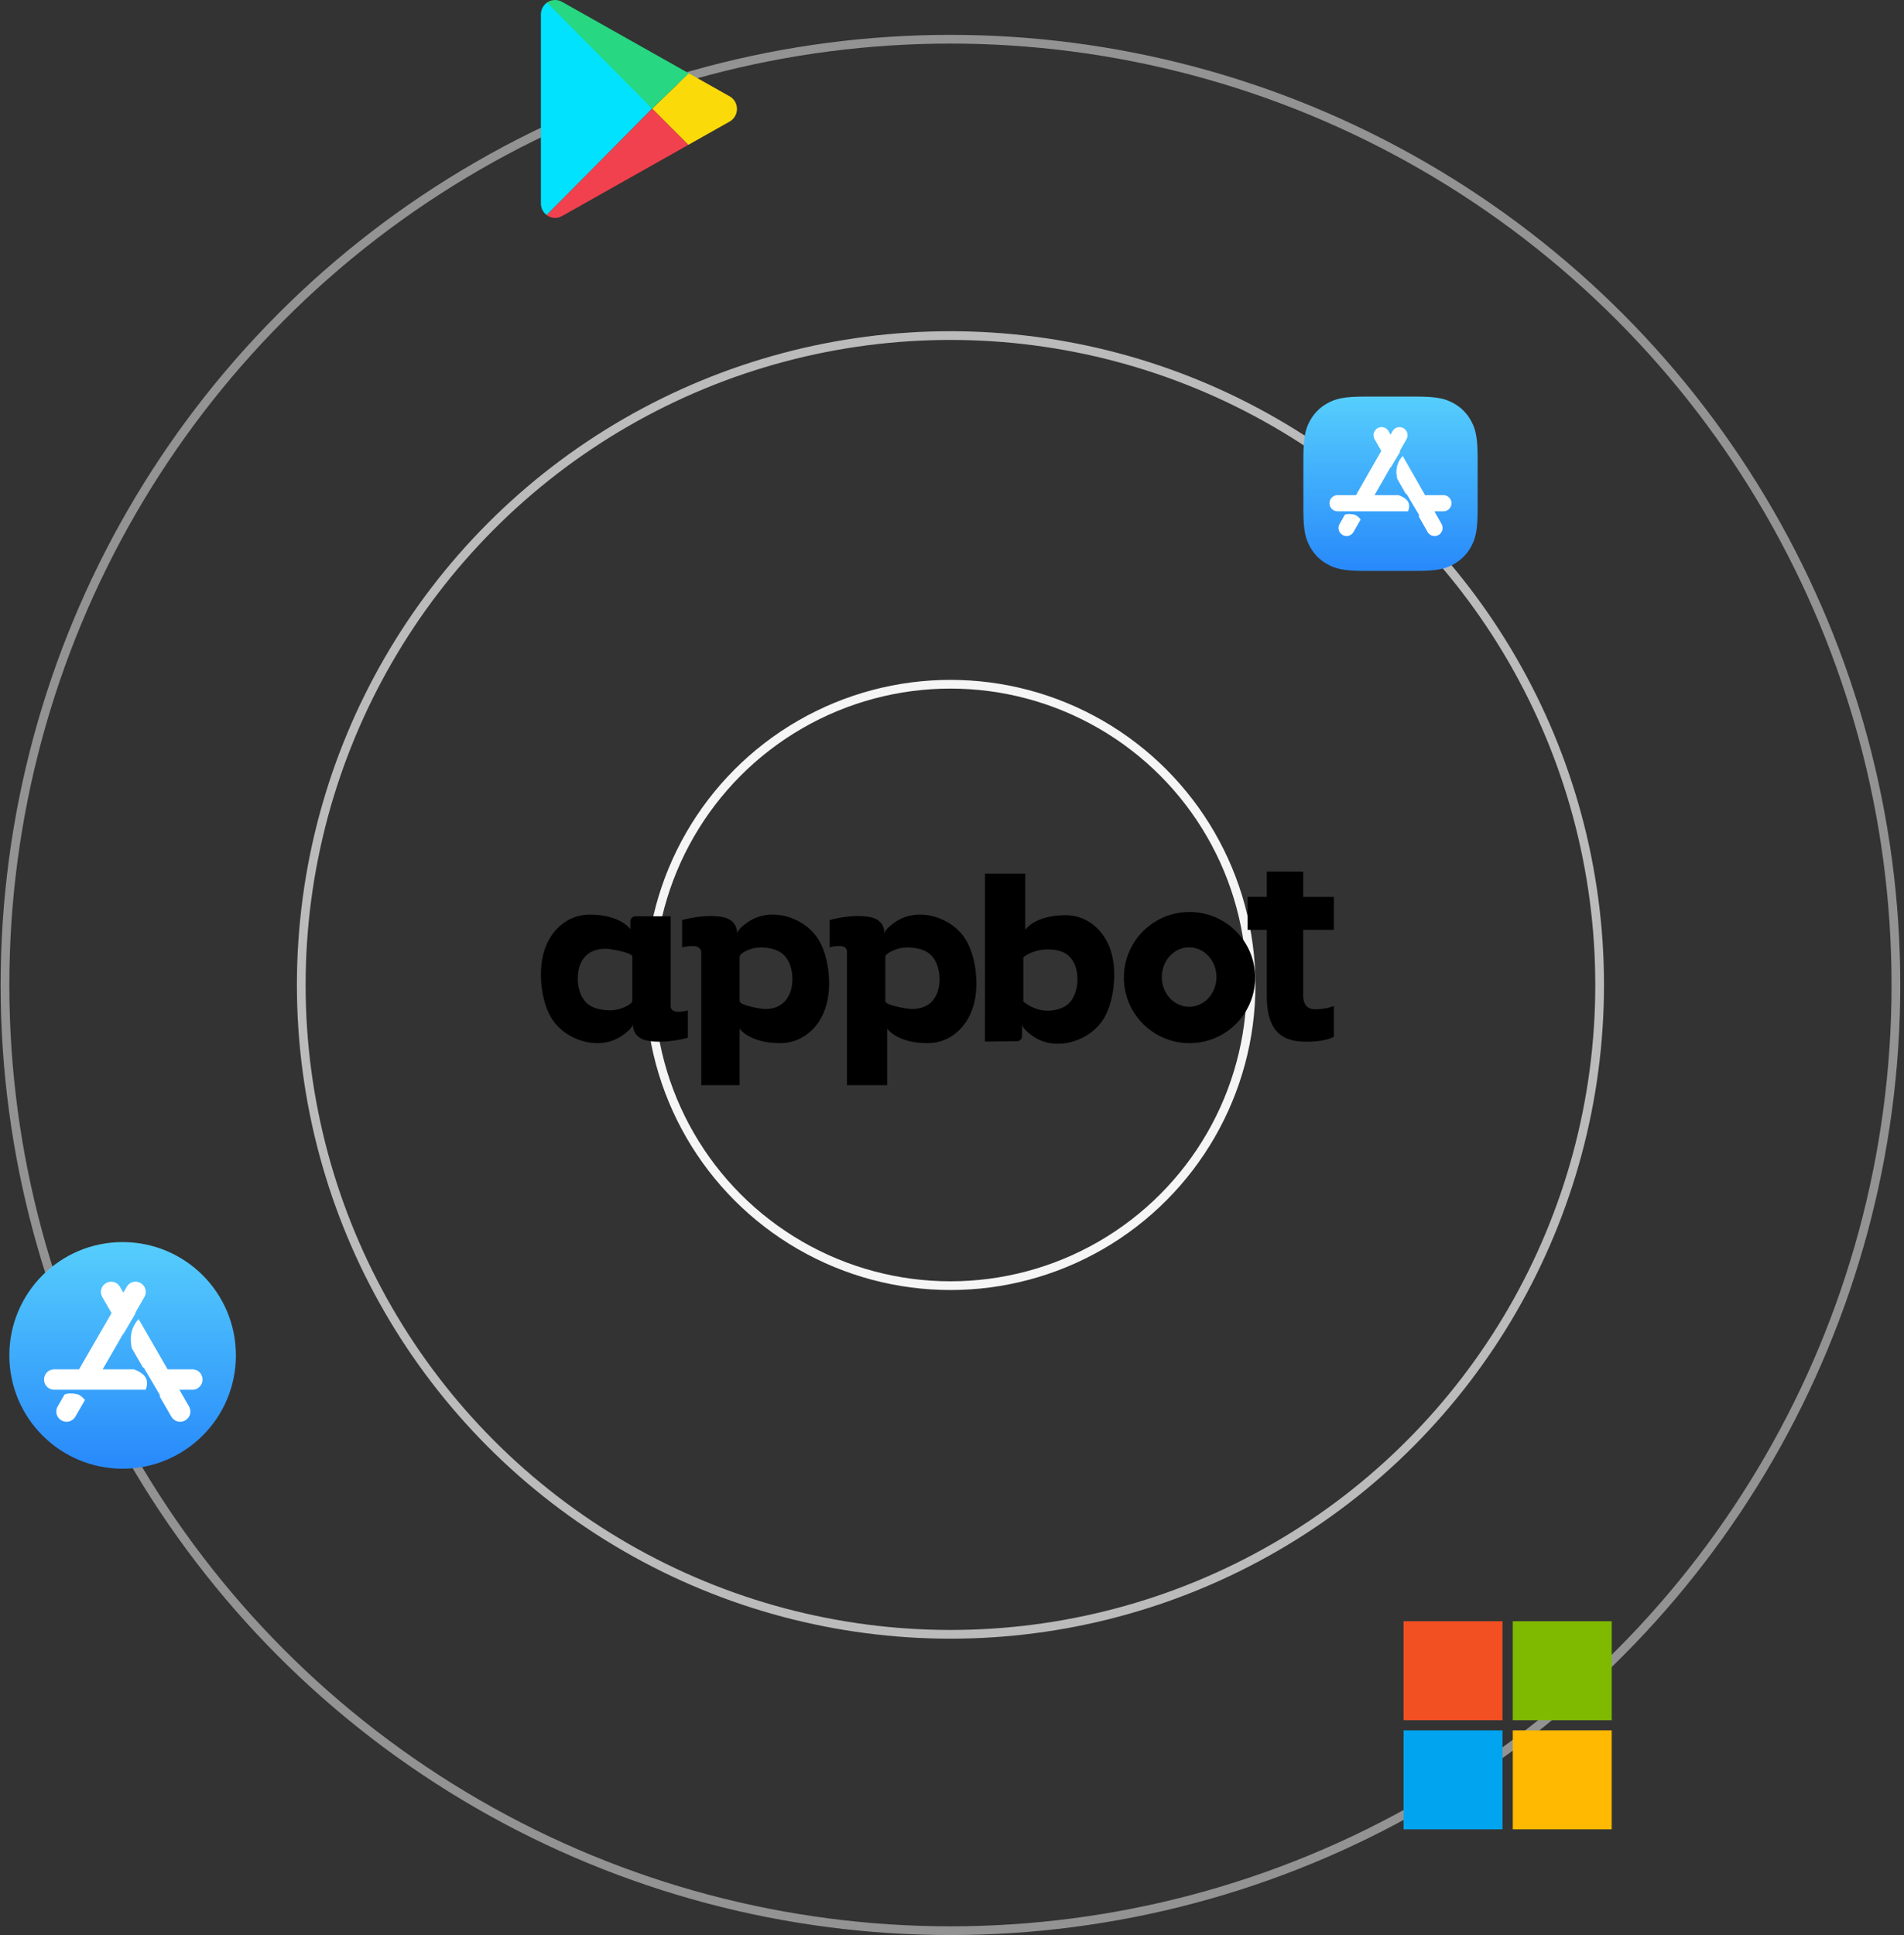 <svg height="444" viewBox="0 0 437 444" width="437" xmlns="http://www.w3.org/2000/svg" xmlns:xlink="http://www.w3.org/1999/xlink"><rect x="0" y="0" width="437" height="444" fill="#333333" stroke="none"/><linearGradient id="a" x1="50%" x2="50%" y1="97.092%" y2="0%"><stop offset="0" stop-color="#298bfb"/><stop offset="1" stop-color="#56cefc"/></linearGradient><g fill="none" fill-rule="evenodd"><g stroke="#f5f5f5" stroke-width="2"><circle cx="218.144" cy="226" opacity=".5" r="217"/><circle cx="218.144" cy="226" opacity=".7" r="149"/><circle cx="218.144" cy="226" r="69"/></g><g fill-rule="nonzero" transform="translate(2.144)"><g transform="translate(320 372)"><path d="m0 0h22.707v22.707h-22.707z" fill="#f25022"/><path d="m25.065 0h22.707v22.707h-22.707z" fill="#7fba00"/><path d="m0 25.037h22.707v22.707h-22.707z" fill="#00a4ef"/><path d="m25.065 25.037h22.707v22.707h-22.707z" fill="#ffb900"/></g><g transform="translate(0 285)"><circle cx="26" cy="26" fill="url(#a)" r="26"/><path d="m15.431 34.874c.715.137 1.368.684 1.925 1.365l-2.212 3.832c-.64 1.109-2.058 1.489-3.167.849l-.045-.026c-1.109-.64-1.489-2.058-.849-3.167l1.583-2.746c.691-.292 1.613-.327 2.764-.106zm14.238-17.208 6.657 11.53 5.691 0c1.227 0 2.232.953 2.313 2.16l.005.159v.052c0 1.281-1.038 2.319-2.319 2.319l-2.984-0 2.217 3.841c.612 1.061.291 2.404-.708 3.079l-.14.088-.045.026c-1.109.64-2.527.26-3.167-.849l-2.763-4.787.231 0-3.804-6.485-.16.019-2.586-4.477c-.583-2.679-.062-4.904 1.562-6.674zm-7.451-8.267c1.109-.64 2.527-.26 3.167.849l.78 1.352.781-1.352c.64-1.109 2.058-1.489 3.167-.849l.045.026c1.109.64 1.489 2.058.849 3.167l-2.135 3.695.065.113-2.733 4.644-.039-.068-4.745 8.219 7.195.001c1.955.743 2.95 1.748 2.984 3.014.017.626-.086 1.184-.308 1.676l-21.003-.001c-1.281 0-2.319-1.038-2.319-2.319v-.052c0-1.281 1.038-2.319 2.319-2.319l5.718-0 7.452-12.907-2.134-3.697c-.612-1.061-.291-2.404.708-3.079l.14-.088z" fill="#fff"/></g><g transform="translate(297 91)"><path d="m14.101-0h11.797c4.903 0 6.681.511 8.474 1.469s3.199 2.366 4.158 4.158 1.469 3.571 1.469 8.474v11.797c0 4.903-.511 6.681-1.469 8.474s-2.366 3.199-4.158 4.158-3.571 1.469-8.474 1.469h-11.797c-4.903 0-6.681-.511-8.474-1.469s-3.199-2.366-4.158-4.158-1.469-3.571-1.469-8.474v-11.797c0-4.903.511-6.681 1.469-8.474s2.366-3.199 4.158-4.158 3.571-1.469 8.474-1.469z" fill="url(#a)"/><path d="m11.577 27.057c.587.112 1.121.572 1.572 1.134l-1.649 2.886c-.501.878-1.619 1.182-2.497.681l-.014-.008c-.883-.515-1.186-1.646-.679-2.534l1.211-2.121c.529-.185 1.214-.198 2.057-.038zm11.227-13.43 5.129 8.976 4.206.001c.979 0 1.781.756 1.855 1.715l.006.145c0 1.028-.833 1.861-1.861 1.861l-2.079-0 1.653 2.891c.481.841.234 1.9-.544 2.447l-.135.086c-.005.003-.009.005-.014.008-.878.501-1.996.197-2.497-.681l-2.116-3.702.274.001-2.989-5.045-.157.018-2.004-3.505c-.449-2.066-.044-3.785 1.214-5.155zm.169-6.385c.005.003.009.005.014.008.883.515 1.186 1.646.679 2.534l-1.529 2.675.091.16-2.169 3.648-.049-.086-3.67 6.422h5.49l.134.049c1.516.577 2.288 1.355 2.315 2.333.014.503-.073.95-.26 1.341l-16.159-.001c-1.028 0-1.861-.833-1.861-1.861s.833-1.861 1.861-1.861l4.227-.001 5.796-10.143-1.529-2.677c-.481-.841-.234-1.9.544-2.447l.135-.086.014-.008c.878-.501 1.996-.197 2.497.681l.465.816.466-.815c.501-.878 1.619-1.182 2.497-.681z" fill="#fff"/></g><g transform="translate(122)"><path d="m25.528 24.924-24.201 24.432c-.366-.273-.682-.63-.917-1.06-.269-.491-.41-1.044-.41-1.606v-43.381c0-1.151.579-2.165 1.457-2.758.516-.348 24.267 24.174 24.071 24.372z" fill="#01e2ff"/><path d="m25.528 24.924 8.413-8.105 9.381 5.288c1.574.887 2.141 2.902 1.268 4.5-.296.541-.735.987-1.268 1.287l-9.485 5.346z" fill="#fbda09"/><path d="m1.4.591c.527-.372 1.168-.591 1.859-.591.553 0 1.098.143 1.582.416l29.1 16.402-8.408 8.105z" fill="#28d781"/><path d="m33.837 33.239-28.996 16.344c-1.15.648-2.519.515-3.514-.227l24.201-24.432z" fill="#f2414e"/></g><path d="m185.879 215.875c.095.167.187.337.275.508.97 1.885 1.509 3.987 1.785 6.098.462 3.519.235 7.218-1.284 10.417-1.84 3.877-5.432 6.456-9.711 6.456-7.029 0-9.254-3.229-9.331-3.344l-.002 12.99h-8.799l-.001-30.653c-.013-.095-.207-1.278-1.859-1.278-1.311 0-2.099.195-2.399.287l-.09.029c-.022.008-.037.013-.045.016l-.006-6.294s5.04-1.467 9.252-.688c3.534.654 3.386 3.575 3.366 3.834l-.001.011.024-.133c.231-.947 1.846-2.145 2.63-2.664l.111-.073c5.278-3.4 13.068-.808 16.085 4.479zm33.792 0c.095.167.187.337.275.508.97 1.885 1.519 3.987 1.796 6.098.462 3.519.245 7.218-1.273 10.417-1.84 3.877-5.411 6.456-9.69 6.456-7.028 0-9.213-3.229-9.289-3.344l-.002 12.99h-9.239l0-30.695c-.006-.232-.118-1.237-1.641-1.237-1.643 0-2.263.306-2.316.333l-.004-6.294s4.998-1.467 9.21-.688c3.534.654 3.347 3.575 3.324 3.834l-.002.011.024-.133c.231-.947 1.846-2.145 2.63-2.664l.111-.073c5.278-3.4 13.068-.808 16.085 4.479zm13.495-15.429v12.902s2.121-3.348 9.277-3.348c4.279 0 7.843 2.58 9.683 6.456 1.518 3.199 1.707 6.898 1.245 10.417-.277 2.111-.805 4.214-1.775 6.099-.088.171-.18.34-.275.507-3.016 5.288-10.806 7.88-16.084 4.479-.766-.493-2.669-1.865-2.765-2.876l-.001.041c-.003.255-.022 1.643-.036 2.66-.008.575-.435 1.044-.986 1.111l-.12.008-7.41.092.007-7.993v-30.556zm-99.961 9.417c7.028 0 9.249 3.229 9.326 3.344l.002-1.821c0-.502.456-1.06.949-1.133l.106-.008h8.185l-0 20.624c-.003.091-.015 1.279 1.64 1.279 1.643 0 2.263-.306 2.316-.333l.004 6.294s-5.036 1.467-9.248.688c-3.698-.684-3.36-3.852-3.36-3.852-.096 1.011-2.001 2.383-2.766 2.876-5.278 3.4-13.07.808-16.086-4.479-.095-.167-.19-.337-.278-.508-.97-1.885-1.504-3.987-1.781-6.098-.462-3.519-.236-7.218 1.282-10.417 1.84-3.877 5.43-6.456 9.709-6.456zm137.664-.603c8.321 0 15.065 6.737 15.065 15.048s-6.745 15.047-15.065 15.047c-8.32 0-15.065-6.737-15.065-15.047s6.745-15.048 15.065-15.048zm26.092-9.259v5.791h7.039v7.573h-7.039v15.064c0 1.577.592 3.154 2.71 3.154 1.61 0 2.812-.215 4.025-.645l.304-.112v7.066c-1.32.694-3.307 1.135-6.298 1.135-4.851 0-8.98-1.654-9.098-10.156l-.003-.38v-15.127h-4.4v-7.573h4.4v-5.791zm-58.635 17.849c-3.41-.018-5.599 1.78-5.599 1.78v10.176s2.778 2.541 6.596 2.046c1.275-.165 2.591-.559 3.585-1.385 1.39-1.154 2.024-3.018 2.2-4.83.152-1.558-.048-3.227-.717-4.614-.345-.716-.826-1.357-1.444-1.869-1.263-1.046-2.988-1.296-4.62-1.305zm-101.002-.136c-1.629-.108-3.423.258-4.686 1.304-.618.512-1.088 1.153-1.433 1.869-.669 1.387-.856 3.055-.704 4.614.176 1.811.821 3.675 2.21 4.83.994.826 2.3 1.21 3.574 1.384 1.325.182 2.763.139 4.04-.287.545-.182 2.649-.987 2.649-1.758v-10.176c0-.951-4.978-1.735-5.65-1.78zm36.653-.21c-1.325-.182-2.655-.139-3.932.287-.545.182-2.433.987-2.433 1.758v10.176c0 .951 4.763 1.735 5.436 1.78 1.629.108 3.209-.258 4.472-1.304.618-.512 1.091-1.153 1.436-1.869.669-1.387.877-3.055.726-4.614-.176-1.811-.794-3.676-2.184-4.83-.994-.825-2.246-1.209-3.521-1.384zm33.703 0c-1.325-.182-2.743-.139-4.021.287-.544.182-2.611.987-2.611 1.758v10.176c0 .951 4.941 1.735 5.614 1.78 1.629.108 3.386-.258 4.65-1.304.618-.512 1.091-1.153 1.436-1.869.669-1.387.855-3.055.704-4.614-.176-1.811-.816-3.676-2.206-4.83-.994-.825-2.291-1.209-3.565-1.384zm63.101-.132c-3.463 0-6.27 3.053-6.27 6.819 0 3.765 2.807 6.819 6.27 6.819 3.463 0 6.27-3.053 6.27-6.819 0-3.766-2.807-6.819-6.27-6.819z" fill="#000"/></g></g></svg>